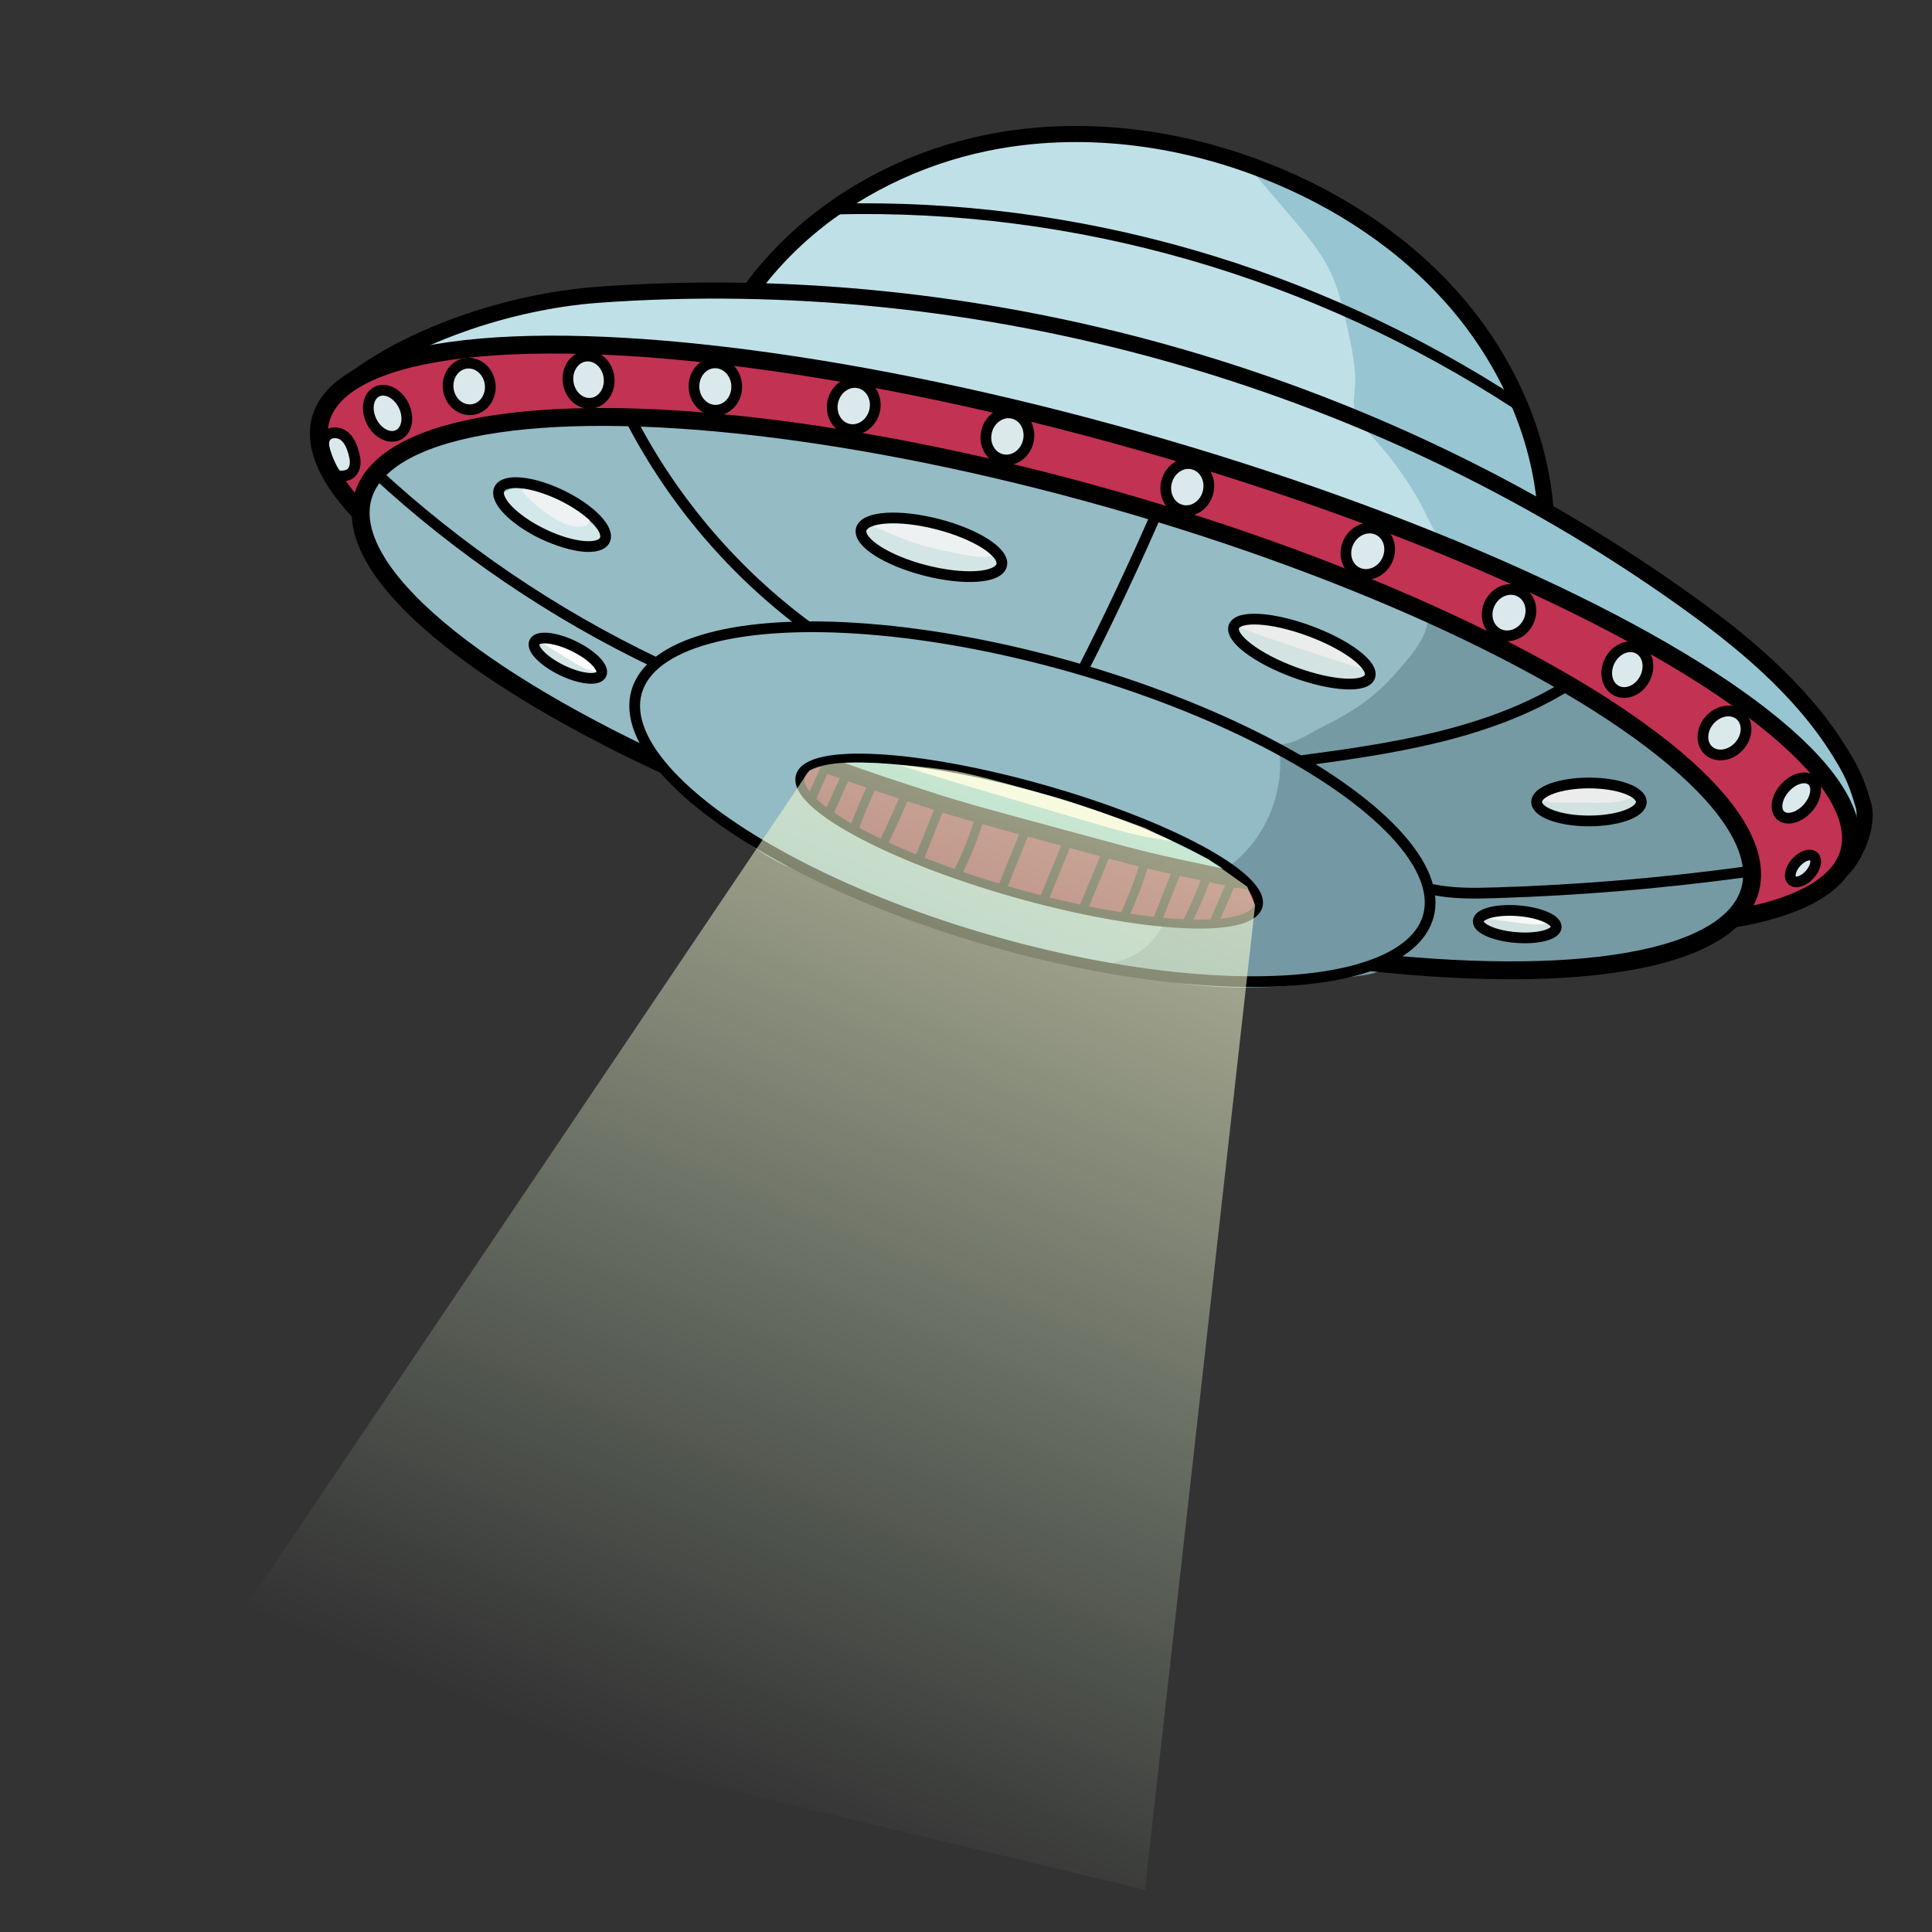 <svg xmlns="http://www.w3.org/2000/svg" xmlns:xlink="http://www.w3.org/1999/xlink" id="Layer_1" x="0px" y="0px" width="1080px" height="1080px" viewBox="0 0 1080 1080" style="enable-background:new 0 0 1080 1080;" xml:space="preserve"><rect x="0" y="0" width="1080" height="1080" fill="#333333" stroke="none"/><style type="text/css">	.st0{fill:#C0E0E8;}	.st1{fill:#97C6D2;}	.st2{fill:none;}	.st3{fill:none;stroke:#000000;stroke-width:6;stroke-miterlimit:10;}	.st4{fill:#C23252;}	.st5{fill:#DBE9ED;stroke:#000000;stroke-width:6;stroke-miterlimit:10;}	.st6{fill:none;stroke:#000000;stroke-width:10;stroke-miterlimit:10;}	.st7{fill:#95BBC5;}	.st8{fill:#D3E8EA;}	.st9{fill:#EEF2F2;}	.st10{fill:#759AA4;}	.st11{fill:#D3E5E5;}	.st12{fill:#EEF1F1;}	.st13{fill:#FFFFFF;}	.st14{fill:#D2E3E2;}	.st15{fill:#EBECEC;}	.st16{fill:#D1E2E0;}	.st17{fill:#D0E1DF;}	.st18{fill:#F7F7F7;}	.st19{fill:none;stroke:#000000;stroke-width:9;stroke-miterlimit:10;}	.st20{fill:#93BBC5;}	.st21{fill:#7499A4;}	.st22{fill:#811B34;}	.st23{fill:#7CC9D6;}	.st24{fill:none;stroke:#000000;stroke-width:5;stroke-miterlimit:10;}	.st25{fill:none;stroke:#000000;stroke-width:9;stroke-linecap:round;stroke-miterlimit:10;}	.st26{opacity:0.671;fill:url(#SVGID_1_);}</style><path class="st0" d="M234.36,195.9c23.25-17.36,52.58-24.64,81.46-27.47c28.88-2.83,58.02-1.61,86.94-4.01 c5.92-0.49,11.99-1.18,17.26-3.94c6.23-3.26,10.67-9.04,15.22-14.4c36.02-42.38,90.96-66.53,146.45-70.34 c55.49-3.81,111.27,11.58,160.21,38.01c26.2,14.15,51.03,31.74,71.33,53.82c9.87,17.13,18.97,25.67,28.84,42.81 c3.9,6.77,8.6,22.16,11.55,29.4c3.38,8.3,5.46,17.12,6.14,26.05c0.26,3.49,0.33,7.04,1.37,10.38c2.61,8.3,10.6,13.52,18.01,18.08 c41.7,25.68,83.15,52.97,115.07,89.6c12.55,7.33,21.98,18.97,30.18,30.98c2.5,3.66,4.91,7.38,7.23,11.15 c3.43,5.56,6.7,11.34,8.25,17.69c1.55,6.35,1.2,13.41-2.27,18.95c-3.05-4.15-5.76-8.55-10.63-15.21 c-15.32-32.82-46.78-54.79-77.88-73.36C830,303.03,696.57,258.96,561.5,227.4C453.18,202.09,341.64,184.41,234.36,195.9z"></path><path class="st0" d="M899.53,422.83c-6.47,6.08-12.94,12.16-19.41,18.24"></path><path class="st1" d="M697.48,92.79c8.4,9.87,16.81,19.73,25.21,29.6c7.35,8.63,14.77,17.36,19.94,27.45 c5.83,11.39,8.57,24.07,11.25,36.58c2.08,9.72,4.18,19.59,3.56,29.51c-0.28,4.56-1.14,9.2-0.08,13.64 c1.41,5.91,5.93,10.47,10.06,14.93c12.45,13.45,22.89,28.75,30.86,45.25c2.24,4.64,4.45,9.57,8.54,12.7c2.23,1.71,4.89,2.76,7.5,3.8 c64.31,25.67,125.26,59.71,180.86,101c18.69,16.39,32.83,37.92,40.43,61.59c10.03-10.2,6.09-27.33-0.36-40.11 c-16.19-32.06-43.45-57.22-72.66-78.11c-29.21-20.9-60.83-38.24-89.98-59.22c-2.61-1.88-5.25-3.84-6.99-6.54 c-2.01-3.13-2.62-6.92-3.27-10.59C847.21,188.81,780.1,114.78,697.48,92.79z"></path><path class="st2" d="M382.01,442.2c1.91-2.68,3.83-5.37,5.74-8.05"></path><path class="st3" d="M466.74,116.85c135.62-3.42,267.45,35.1,381.18,109.07"></path><path class="st4" d="M193.14,276.32c1.58,1.99,3.16,3.99,4.73,5.98c4.76-1.17,6.18-7.03,7.99-11.59 c6.21-15.67,24.38-22.28,40.53-27.11c14.65-4.38,29.37-8.78,44.54-10.74c13.88-1.79,27.94-1.52,41.92-0.99 c99.35,3.73,198.22,19.86,292.87,46.76c86.79,27.81,172.34,60.59,252.02,104.84c31.58,17.54,62.77,37.36,85.62,65.34 c7.41,9.08,14.01,19.25,16.39,30.73c2.38,11.48-0.12,24.49-8.67,32.52c13.2-2.14,26.66-4.37,38.48-10.61 c11.82-6.24,21.93-17.31,23.41-30.6c1.73-15.49-8.23-29.73-18.69-41.28c-39.79-43.89-93.25-72.75-146.97-97.72 c-116.94-54.34-240.56-94.27-369.09-118.8c-54.17-6.3-107.75-18.38-162.24-20.56c-35.55-1.42-71.27,1.4-106.15,8.39 c-11.18,2.24-22.51,5-32.16,11.08s-17.48,16.07-18.24,27.45c-0.43,6.42,1.36,12.75,3.19,18.92 C184.91,266.08,187.77,274.46,193.14,276.32z"></path><ellipse transform="matrix(0.247 -0.969 0.969 0.247 139.307 633.458)" class="st5" cx="477.36" cy="227.07" rx="13.25" ry="11.95"></ellipse><path class="st5" d="M188.64,266.02c-4.23-4.25-6.96-9.96-7.6-15.92c-0.19-1.8-0.18-3.71,0.69-5.29c1.86-3.4,7.03-3.68,10.2-1.46 c3.17,2.23,4.74,6.09,5.77,9.83c0.55,1.99,1,4.04,0.84,6.09c-0.16,2.05-0.99,4.13-2.61,5.41 C193.36,266.7,189.09,265.92,188.64,266.02z"></path><ellipse transform="matrix(0.898 -0.44 0.44 0.898 -79.572 118.768)" class="st5" cx="216.61" cy="231.16" rx="10" ry="13.5"></ellipse><ellipse transform="matrix(0.99 -0.14 0.14 0.99 -27.617 38.742)" class="st5" cx="262.26" cy="216.16" rx="11.79" ry="13.06"></ellipse><ellipse transform="matrix(0.99 -0.14 0.14 0.99 -26.44 48.034)" class="st5" cx="329" cy="212.39" rx="11.5" ry="13.25"></ellipse><ellipse transform="matrix(0.999 -0.046 0.046 0.999 -9.478 18.534)" class="st5" cx="399.82" cy="216.16" rx="11.95" ry="13.25"></ellipse><ellipse transform="matrix(0.273 -0.962 0.962 0.273 98.859 841.906)" class="st6" cx="606.57" cy="355.53" rx="113" ry="444"></ellipse><path class="st7" d="M201.08,293.29c-0.87-18.31,11.82-35.18,27.75-44.25s34.63-11.71,52.89-13.32 c117.22-10.33,234.64,14.94,347.91,46.86c121.21,34.16,244.58,78.76,333.43,167.55c3.95,9.4,7.9,18.8,11.85,28.21 c1.94,4.63,3.93,9.48,3.49,14.48c-0.4,4.65-2.86,8.87-5.67,12.61c-18.48,24.61-51.57,32.88-82.25,35.27 c-25.23,1.97-50.69,1.09-75.72-2.61c-12.92-1.91-26.05-4.57-38.92-2.39c-7.74,1.31-15.07,4.33-22.59,6.59 c-25.14,7.54-52,6.47-78.12,3.89c-81.14-7.99-160.9-29.88-236.27-62.43c-29.11-13.73-50.12-39.98-76.18-58.88 c-11.24-8.15-23.41-14.92-35.46-21.82c-21.62-12.39-42.95-25.27-63.97-38.65C235.26,346.57,202.58,324.87,201.08,293.29z"></path><ellipse transform="matrix(0.247 -0.969 0.969 0.247 187.515 729.509)" class="st5" cx="563.29" cy="244.07" rx="13.25" ry="11.95"></ellipse><ellipse transform="matrix(0.247 -0.969 0.969 0.247 235.76 848.319)" class="st5" cx="663.88" cy="272.42" rx="13.25" ry="11.95"></ellipse><ellipse transform="matrix(0.465 -0.885 0.885 0.465 136.118 841.808)" class="st5" cx="764.95" cy="308.22" rx="13.25" ry="11.95"></ellipse><ellipse transform="matrix(0.465 -0.885 0.885 0.465 147.962 930.082)" class="st5" cx="843.95" cy="342.55" rx="13.25" ry="11.95"></ellipse><ellipse transform="matrix(0.465 -0.885 0.885 0.465 155.13 1005.673)" class="st5" cx="910.11" cy="374.41" rx="13.25" ry="11"></ellipse><ellipse transform="matrix(0.669 -0.743 0.743 0.669 14.369 852)" class="st5" cx="964.27" cy="409.86" rx="13.25" ry="11"></ellipse><ellipse transform="matrix(0.669 -0.743 0.743 0.669 0.619 893.874)" class="st5" cx="1004.44" cy="446.24" rx="13.1" ry="8.51"></ellipse><path class="st8" d="M308.72,278.72c-1.4-1.5-3.48-2.12-5.47-2.65c-3.18-0.85-6.37-1.63-9.58-2.36c-1.82-0.41-3.66-0.8-5.52-0.72 c-2.93,0.13-5.78,1.48-7.73,3.67c-0.31,0.35-0.61,0.74-0.67,1.2c-0.04,0.31,0.02,0.63,0.1,0.94c1.28,4.99,5.3,8.72,9.13,12.16 c2.67,2.4,5.35,4.8,8.25,6.92c6.29,4.6,13.58,7.81,21.2,9.41c5.84,1.22,12.07,1.46,17.62-0.72c0.54-0.21,1.09-0.47,1.42-0.94 c0.33-0.49,0.36-1.12,0.32-1.71c-0.15-2.21-1.09-4.3-2.34-6.13c-1.97-2.87-4.68-5.14-7.35-7.36 C321.16,284.68,313.95,278.76,308.72,278.72z"></path><path class="st9" d="M299.93,273.16c-1.55-0.73-3.26-1.13-4.97-1.18c-1.14-0.03-2.54,0.28-2.87,1.37c-0.28,0.92,0.36,1.84,0.99,2.57 c4.57,5.32,10.16,9.71,16.11,13.42c2.72,1.69,5.54,3.27,8.61,4.2c3.06,0.93,6.4,1.18,9.46,0.24c0.68-0.21,1.37-0.5,1.8-1.06 c0.72-0.94,0.47-2.32-0.08-3.38c-0.58-1.13-1.43-2.09-2.32-3c-5.95-6.09-13.75-10.03-21.71-13.06 C302.58,272.37,300.04,271.53,299.93,273.16z"></path><ellipse transform="matrix(0.669 -0.743 0.743 0.669 -27.408 909.653)" class="st5" cx="1008.16" cy="485.62" rx="9" ry="5.08"></ellipse><path class="st7" d="M644.59,284.89c-12.97,30.69-27.04,60.91-42.19,90.59"></path><path class="st7" d="M720.65,422.84c52.99-1.46,105.59-15.53,152.24-40.7"></path><path class="st7" d="M798.34,488.6c59.48,7.28,120.25,3.85,178.53-10.07"></path><path class="st10" d="M797.97,345.11c0.81,10.47-10.09,22.46-16.99,30.37c-12.37,14.18-24.08,22.08-40.32,30.13 c-11.57,5.74-16.87,10.93-30.18,10.9c-1.23,4.13-0.54,11.14-0.76,15.45c-0.3,5.9-1.67,12.94-2.58,19.13 c-2.55,17.31-10.16,35.55-22.77,47.68c-5.66,5.44-12.45,9.52-19.18,13.56c-12.2,7.32-24.4,14.64-36.6,21.95 c-5.65,3.39-13.24,6.68-18.29,2.45c-0.86-0.6-0.53,1.41,0.47,1.73c44.08,14.5,91.89,17.51,137.44,8.65 c13.17-2.56,24.4-0.64,31.63-11.94c21.82,14.08,50.53,8.13,76.48,7.25s52.41-2.61,77.34-9.91c15.33-4.49,32.23-10.72,38.95-25.21 c3.29-7.09,3.56-15.27,2.26-22.97c-4.3-25.41-24.25-45.11-44.63-60.89c-22.5-17.41-45.55-38.33-71.23-50.58 C836.23,362.02,816.42,354.96,797.97,345.11z"></path><path class="st3" d="M352.82,234.87c23.71,45.7,58.09,85.81,99.62,116.23"></path><path class="st3" d="M647.63,284.52c-13.31,30.67-27.56,60.92-42.72,90.72"></path><path class="st3" d="M876.62,382.94c-45.39,28.16-100.15,35.8-153.11,42.82"></path><path class="st3" d="M799.35,496.91c12.01,2.75,24.48,2.55,36.8,2.16c46.48-1.45,92.89-5.32,138.97-11.6"></path><path class="st11" d="M505.72,291.29c-6.2-0.89-12.58-0.46-18.61,1.25c-1.66,0.47-3.41,1.13-4.33,2.59 c-1.05,1.67-0.63,3.94,0.5,5.55c1.13,1.62,2.84,2.71,4.52,3.73c17.45,10.59,37.59,17.74,57.97,16.63c4.17-0.23,8.54-0.89,11.83-3.45 c0.47-0.37,0.93-0.8,1.12-1.37c0.17-0.54,0.07-1.12-0.1-1.66c-0.94-2.99-3.71-4.98-6.33-6.71c-11.52-7.59-23.87-14.49-37.45-16.93 C511.88,290.39,508.77,290.09,505.72,291.29z"></path><path class="st12" d="M494.05,291.47c-2.13-0.48-4.46-0.02-6.26,1.23c-0.18,0.13-0.37,0.28-0.44,0.49c-0.15,0.5,0.43,0.89,0.91,1.1 c2.14,0.9,4.28,1.81,6.41,2.71c4.99,2.11,9.98,4.22,15.1,5.98c9.87,3.39,20.14,5.43,30.4,7.32c4.92,0.9,10.08,1.75,14.83,0.22 c0.27-0.09,0.56-0.2,0.69-0.45c0.17-0.32-0.01-0.72-0.22-1.02c-0.79-1.11-2.03-1.8-3.23-2.44c-16.9-8.95-35.68-14.06-54.67-16.25 C496.04,290.18,494.45,290.03,494.05,291.47z"></path><path class="st11" d="M317.16,359.67c-3.67-2.32-8.3-2.3-12.63-2.09c-1.62,0.08-3.61,0.45-4.1,2c-0.43,1.37,0.65,2.72,1.67,3.73 c7.66,7.49,17.24,13,27.57,15.86c0.92,0.26,1.9,0.49,2.83,0.26c1.27-0.31,2.2-1.49,2.49-2.76s0.01-2.62-0.52-3.81 c-0.92-2.11-2.55-3.82-4.25-5.36C326.26,363.92,321.18,362.21,317.16,359.67z"></path><path class="st13" d="M309.29,358.37c-1.59-0.89-3.53-1.14-5.3-0.67c-0.4,0.1-0.83,0.28-0.98,0.67c-0.25,0.63,0.41,1.22,0.98,1.57 c3.75,2.34,7.49,4.68,11.24,7.02c4.99,3.11,10.04,6.26,15.62,8.08c1.49,0.49,3.44,0.75,4.37-0.53c1.01-1.4-0.13-3.32-1.34-4.55 c-3.89-3.95-8.86-6.64-13.9-8.92C315.59,359.06,311.08,357.34,309.29,358.37z"></path><ellipse transform="matrix(0.435 -0.9 0.9 0.435 -84.528 440.447)" class="st3" cx="308.76" cy="287.59" rx="12" ry="32.75"></ellipse><ellipse transform="matrix(0.435 -0.9 0.9 0.435 -151.816 493.772)" class="st3" cx="317.62" cy="367.88" rx="7.51" ry="20.75"></ellipse><ellipse transform="matrix(0.248 -0.969 0.969 0.248 94.89 734.562)" class="st3" cx="520.68" cy="306.15" rx="13.38" ry="40.5"></ellipse><path class="st14" d="M710.95,347.61c-6.44-1.66-13.37-1.39-19.66,0.76c-1.52,0.52-3.29,1.58-3.12,3.18c0.1,0.9,0.8,1.6,1.48,2.2 c16.55,14.88,38.03,23.41,59.88,27.61c2.83,0.54,5.73,1.02,8.57,0.57c2.84-0.45,5.66-1.99,6.95-4.56c0.57-1.14,0.82-2.5,0.34-3.69 c-0.43-1.07-1.37-1.84-2.29-2.54c-10.31-7.83-22.47-12.76-34.47-17.61C721.94,350.82,715.07,348.67,710.95,347.61z"></path><path class="st15" d="M700.79,344.81c-2.22-0.33-4.53-0.04-6.6,0.83c-1,0.42-2.03,1.09-2.29,2.14c-0.24,0.97,0.27,1.99,1.02,2.65 c0.75,0.66,1.7,1.01,2.64,1.36c20.02,7.36,40.34,13.89,60.65,20.41c2.45,0.79,4.92,1.58,7.49,1.85c0.47,0.05,0.98,0.06,1.34-0.23 c0.29-0.24,0.4-0.62,0.43-1c0.1-1.51-1.04-2.8-2.16-3.82c-8.86-8.09-20.47-12.34-31.76-16.39 C720.88,348.78,709.9,346.18,700.79,344.81z"></path><ellipse transform="matrix(0.346 -0.938 0.938 0.346 134.367 921.009)" class="st3" cx="727.88" cy="364.12" rx="12.32" ry="40.5"></ellipse><path class="st16" d="M875.18,439.4c-3.18,0.54-6.41,1.1-9.34,2.44c-2.94,1.34-5.61,3.56-6.78,6.57c0.8,2.92,4.03,4.36,6.92,5.26 c10.78,3.36,22.17,4.72,33.43,4c4.21-0.27,8.48-0.85,12.28-2.68c2.03-0.97,3.99-2.42,4.75-4.54c1.1-3.08-0.84-6.58-3.62-8.32 s-6.16-2.09-9.42-2.33C893.22,439.08,882.86,438.08,875.18,439.4z"></path><path class="st15" d="M862.79,442.97c-1.48,0.54-3.29,1.76-2.7,3.22c0.32,0.8,1.25,1.15,2.08,1.36c4.08,1.07,8.35,1.1,12.57,1.12 c5.86,0.03,11.72,0.07,17.59,0.1c5.9,0.04,11.96,0.04,17.49-2.02c1.13-0.42,2.28-0.96,3.04-1.9c0.77-0.94,1.05-2.36,0.37-3.36 c-0.7-1.03-2.09-1.27-3.32-1.4c-12.72-1.41-25.57-1.54-38.32-0.4C867.72,440.04,863.63,440.61,862.79,442.97z"></path><ellipse class="st3" cx="888.25" cy="448.3" rx="29.25" ry="10.61"></ellipse><path class="st17" d="M839.2,509.33c-4.64-0.03-9.71,0.67-12.68,3.25c-0.25,0.22-0.49,0.46-0.56,0.74 c-0.08,0.37,0.15,0.74,0.42,1.06c2.58,3.19,7.74,4.77,12.7,5.7c7.42,1.4,15.18,1.85,22.81,1.31c1.11-0.08,2.24-0.18,3.26-0.51 s1.92-0.93,2.21-1.71c0.45-1.22-0.67-2.44-1.87-3.35c-3.57-2.73-8.34-4.57-13.36-5.56C847.1,509.27,841.81,509.11,839.2,509.33z"></path><path class="st18" d="M834.15,508.1c-1.04,0.04-5.76,0.75-6.64,1.14c-0.88,0.39,1.12,2.84,1.66,3.46c0.43,0.49,1.33,0.65,2.14,0.77 c5.04,0.75,10.09,1.46,15.15,2.13c3.49,0.46,6.99,0.91,10.52,1.13c2.94,0.18,6.13,0.15,8.55-1.02c0.41-0.2,0.83-0.49,0.74-0.83 c-0.05-0.21-0.28-0.37-0.5-0.51c-3.78-2.41-8.93-3.48-13.91-4.38C846.36,509,842.17,507.76,834.15,508.1z"></path><ellipse transform="matrix(0.079 -0.997 0.997 0.079 266.333 1320.897)" class="st3" cx="847.63" cy="516.39" rx="7.51" ry="21.87"></ellipse><path class="st3" d="M209.42,263.66c46.66,43.29,99.91,79.46,157.35,106.89"></path><path class="st19" d="M419.6,162.3c7.79-10.73,16.68-20.59,26.44-29.49c29.29-26.72,66.46-44.95,105.43-52.92 c51.97-10.63,106.78-3.7,156.14,15.72c40.26,15.83,77.56,40.15,105.89,72.84s47.33,74.01,50.51,117.15"></path><path class="st19" d="M188.56,219.59c36.7-31.97,97.26-51.29,145.81-54.81c213.16-15.42,431.06,45.46,605.36,169.14 c33.85,24.02,66.72,51.01,88.62,86.28c7.15,11.51,9.5,17.03,13.2,29.46c3.53,11.86-5.07,30.98-13.26,37.69"></path><ellipse transform="matrix(0.273 -0.962 0.962 0.273 56.183 850.034)" class="st6" cx="590.61" cy="387.84" rx="113" ry="403"></ellipse><ellipse transform="matrix(0.273 -0.962 0.962 0.273 -13.028 882.078)" class="st20" cx="577.21" cy="449.66" rx="79.82" ry="230"></ellipse><path class="st21" d="M715.01,417.93c3.4,24.72-7.5,50.91-27.44,65.92c4.93,3.78,9.3,8.3,12.92,13.35 c3.01,4.21,5.14,10.86,0.94,13.89c-1.38,1-3.18,1.05-4.81,1.53c-18.23,5.34-31.85,7.32-46.58,4.41 c-6.15,12.84-19.94,21.63-34.17,21.81c27.95,5.53,59.16,6.71,91.75,9.25c17.86,1.39,42.81,0.92,58.68-7.37 c8.36-4.36,16.69-7.58,23.43-14.19c4.56-4.47,7.83-12.71,9.52-18.86c2.99-10.85-4.34-21.65-11.72-30.15 C766.32,453.09,741.12,432.13,715.01,417.93z"></path><ellipse transform="matrix(0.273 -0.962 0.962 0.273 -13.028 882.078)" class="st3" cx="577.21" cy="449.66" rx="79.82" ry="230"></ellipse><path class="st22" d="M486.85,435.89c-5.53-1.76-11.06-3.52-16.58-5.28c-3.75-1.19-7.6-2.4-11.52-2.12 c-3.92,0.28-7.97,2.42-9.34,6.1c-1.98,5.32,2.18,10.85,6.34,14.71c19.07,17.75,43.74,28,67.84,37.89 c10.17,4.17,21.93,5.1,32.36,8.56c33.95,11.29,68.33,18.12,103.94,21.62c7.2,0.71,14.58,1.4,21.58-0.46 c6.82-1.82,16.52-1.8,20.05-8.29c0.92-1.69,1.72-3.99,2.45-5.76c1.19-2.92-0.67-6.35-3.31-8.08s-5.86-2.25-8.93-2.97 c-9.6-2.26-18.48-6.85-27.87-9.84c-13.43-4.27-27.66-5.18-41.58-7.36C574.64,467.15,529.27,449.4,486.85,435.89z"></path><path class="st23" d="M505.16,425.56c-12.83-1.7-25.94-1.24-38.61,1.36c30.42,12.75,61.61,23.68,93.34,32.69 c11.84,3.36,23.76,6.47,35.48,10.22c12.13,3.89,26.69,7.77,38.97,11.18c14.58,4.05,26.91,7.09,41.86,9.43 c6.53,1.02,13.22,2.04,19.69,0.71c-34.81-22.62-74.92-38.41-114.76-50.08c-11.9-3.49-21.08-3.96-33.12-6.93 C534.08,430.72,521.31,426.6,505.16,425.56z"></path><path class="st13" d="M518.41,426c-5.77-0.85-15.78-3.27-23.31-0.72c25.52,8.18,51.24,15.76,76.95,23.33 c12.87,3.79,25.73,7.58,38.6,11.37c14.9,4.39,29.92,8.8,45.39,10.12C612.78,449.19,553.59,431.17,518.41,426z"></path><path class="st24" d="M447.38,433.85C447.38,433.85,447.38,433.85,447.38,433.85c4.53-15.94,65.48-12.59,136.14,7.47 c70.66,20.07,124.27,49.25,119.75,65.19s-65.48,12.59-136.14-7.47S442.86,449.79,447.38,433.85z"></path><path class="st24" d="M463.44,424.34c-3.45,7.77-6.91,15.54-10.36,23.31"></path><path class="st24" d="M474.11,430.83c-3.6,7.91-7.19,15.83-10.79,23.74"></path><path class="st24" d="M488.77,436.59c-4.31,8.93-8.18,18.07-11.61,27.38"></path><path class="st24" d="M506.92,442.21c-4.22,10.32-8.81,20.48-13.76,30.47"></path><path class="st24" d="M526.2,449.15c-4.24,10.62-8.48,21.25-12.72,31.87"></path><path class="st24" d="M548,455.93c-3.37,11.62-7.9,22.89-13.49,33.62"></path><path class="st24" d="M573.59,463.35c-4.51,11.19-9.03,22.39-13.54,33.58"></path><path class="st24" d="M597.21,469.45c-4.74,11.58-9.47,23.16-14.21,34.75"></path><path class="st24" d="M619.29,474.79c-4.69,11.28-9.38,22.56-14.07,33.84"></path><path class="st24" d="M640.65,479.7c-3.35,11.45-7.58,22.65-12.65,33.45"></path><path class="st24" d="M659.66,482.31c-4.25,10.74-8.5,21.47-12.75,32.21"></path><path class="st24" d="M675.32,487.52c-3.21,9.87-7.25,19.46-12.06,28.65"></path><path class="st24" d="M690.04,489.54c-3.75,8.54-7.5,17.07-11.25,25.61"></path><path class="st25" d="M464.19,428.44c21.48,7.79,32.78,11.45,54.77,18.6c16.94,5.51,34.14,10.17,51.34,14.83 c18.11,4.91,36.21,9.81,54.32,14.72c23.51,6.37,43.04,10.16,66.7,15.11"></path><path d="M689.22,494.62c-0.46,0.25-0.35,1.01,0.08,1.32c0.43,0.31,1,0.3,1.52,0.3c1.11,0.01,2.22,0.14,3.3,0.37 c1.29,0.28,2.56,0.72,3.88,0.7c0.46,0,1.03-0.16,1.11-0.61c0.05-0.26-0.09-0.52-0.23-0.75c-0.81-1.31-1.85-2.6-3.31-3.08 c-0.65-0.21-1.34-0.25-2.02-0.28C692.34,492.54,691.74,493.27,689.22,494.62z"></path><linearGradient id="SVGID_1_" gradientUnits="userSpaceOnUse" x1="615.308" y1="428.385" x2="375.524" y2="998.882">	<stop offset="0" style="stop-color:#F6F8CF"></stop>	<stop offset="0.475" style="stop-color:#E2F1CC;stop-opacity:0.525"></stop>	<stop offset="1" style="stop-color:#CEEAC9;stop-opacity:0"></stop></linearGradient><path class="st26" d="M452.29,430.83c0,0,5.97-4.18,22.82-4.56c18.12-0.41,47.54,3.04,57.32,4.56 c14.32,2.24,42.16,10.67,56.15,14.43c13.03,3.51,51.2,17.42,51.2,17.42l35.53,17.45l21.91,15.55l4.4,10.28l-61.59,550.41 L115.56,930.57L452.29,430.83z"></path></svg>